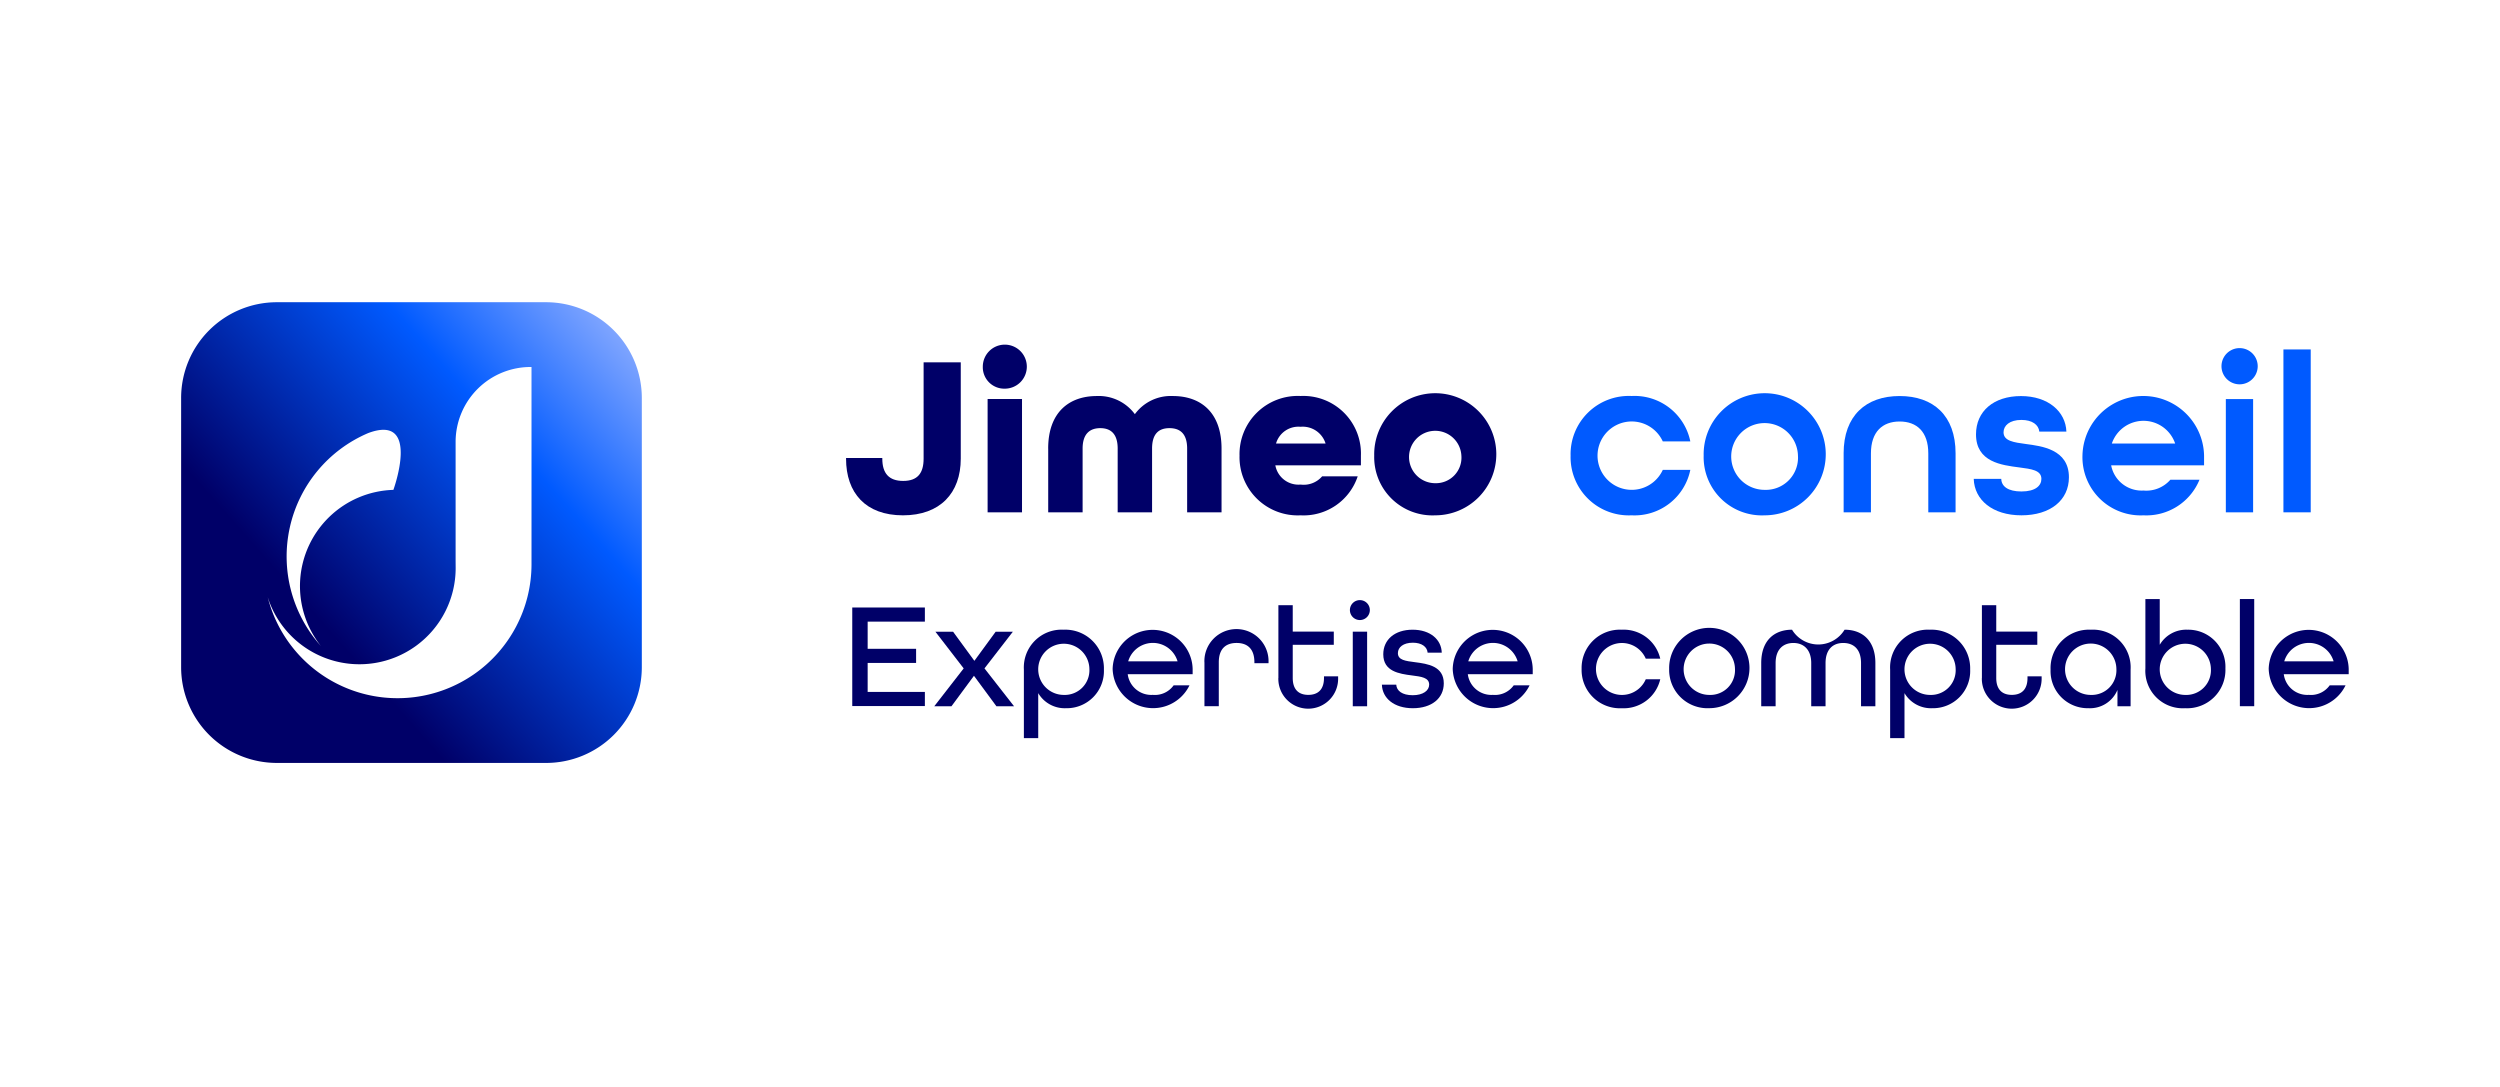 <?xml version="1.0" encoding="UTF-8"?>
<svg xmlns="http://www.w3.org/2000/svg" xmlns:xlink="http://www.w3.org/1999/xlink" width="230" height="100" viewBox="0 0 230 100">
  <defs>
    <linearGradient id="linear-gradient" x1="1.142" y1="-0.066" x2="0.294" y2="0.682" gradientUnits="objectBoundingBox">
      <stop offset="0" stop-color="#d9daff"></stop>
      <stop offset="0.5" stop-color="#005aff"></stop>
      <stop offset="1" stop-color="#000068"></stop>
    </linearGradient>
    <clipPath id="clip-JIMEO-logo">
      <rect width="230" height="100"></rect>
    </clipPath>
  </defs>
  <g id="JIMEO-logo" clip-path="url(#clip-JIMEO-logo)">
    <g id="Groupe_48" data-name="Groupe 48" transform="translate(-2.339 4.669)">
      <path id="Tracé_251" data-name="Tracé 251" d="M67.988,30.85H43.213a8.808,8.808,0,0,0-8.8,8.811V64.435a8.807,8.807,0,0,0,8.8,8.8H67.988a8.806,8.806,0,0,0,8.808-8.8V39.661A8.81,8.81,0,0,0,67.988,30.85ZM51.612,42.892c4.9-1.838,2.329,5.221,2.329,5.221a8.856,8.856,0,0,0-6.672,14.361,12.338,12.338,0,0,1,4.344-19.581ZM66.648,54.957a12.324,12.324,0,0,1-24.269,3.031A8.854,8.854,0,0,0,59.67,55.3l-.005-.617V43.63a6.9,6.9,0,0,1,6.983-6.821V54.957Z" transform="translate(-15.41 -7.714)" fill="url(#linear-gradient)"></path>
      <g id="Groupe_47" data-name="Groupe 47" transform="translate(80.176 27.038)">
        <g id="Groupe_45" data-name="Groupe 45" transform="translate(0 0)">
          <path id="Tracé_252" data-name="Tracé 252" d="M276.38,61.574v-.063h3.335v.063c0,1.33.592,2.048,1.921,2.048s1.879-.718,1.879-2.048V52.71h3.418v8.864c0,3.165-1.9,5.213-5.319,5.213S276.38,64.739,276.38,61.574Z" transform="translate(-276.38 -51.084)" fill="#000068"></path>
          <path id="Tracé_253" data-name="Tracé 253" d="M326.14,48.305a2.025,2.025,0,1,1,2.025,2.025A1.974,1.974,0,0,1,326.14,48.305Zm.442,2.976h3.165V61.707h-3.165Z" transform="translate(-313.559 -46.28)" fill="#000068"></path>
          <path id="Tracé_254" data-name="Tracé 254" d="M349.93,69.814c0-3.355,1.942-4.834,4.475-4.834a4.126,4.126,0,0,1,3.5,1.669,4.1,4.1,0,0,1,3.5-1.669c2.533,0,4.475,1.477,4.475,4.834v5.868h-3.165V69.814c0-1.393-.675-1.879-1.626-1.879s-1.6.485-1.6,1.879v5.868h-3.165V69.814c0-1.393-.675-1.879-1.6-1.879s-1.626.485-1.626,1.879v5.868h-3.165V69.814Z" transform="translate(-331.335 -60.252)" fill="#000068"></path>
          <path id="Tracé_255" data-name="Tracé 255" d="M419.56,70.459a5.357,5.357,0,0,1,5.615-5.489,5.3,5.3,0,0,1,5.552,5.489v.887h-7.873a2.164,2.164,0,0,0,2.321,1.772,2.23,2.23,0,0,0,1.985-.758h3.272a5.249,5.249,0,0,1-5.256,3.588A5.357,5.357,0,0,1,419.56,70.459Zm7.916-1.117a2.2,2.2,0,0,0-2.3-1.54,2.144,2.144,0,0,0-2.258,1.54Z" transform="translate(-383.36 -60.245)" fill="#000068"></path>
          <path id="Tracé_256" data-name="Tracé 256" d="M468.57,70.459a5.617,5.617,0,1,1,5.615,5.489A5.357,5.357,0,0,1,468.57,70.459Zm8.02,0a2.41,2.41,0,1,0-2.407,2.533A2.351,2.351,0,0,0,476.59,70.459Z" transform="translate(-419.979 -60.245)" fill="#000068"></path>
          <path id="Tracé_257" data-name="Tracé 257" d="M540.03,70.459a5.357,5.357,0,0,1,5.615-5.489,5.236,5.236,0,0,1,5.4,4.179h-2.533a3.145,3.145,0,1,0,0,2.619h2.533a5.236,5.236,0,0,1-5.4,4.179A5.357,5.357,0,0,1,540.03,70.459Z" transform="translate(-473.372 -60.245)" fill="#005aff"></path>
          <path id="Tracé_258" data-name="Tracé 258" d="M588.45,70.459a5.617,5.617,0,1,1,5.615,5.489A5.357,5.357,0,0,1,588.45,70.459Zm8.675,0a3.071,3.071,0,1,0-3.059,3.145A2.959,2.959,0,0,0,597.125,70.459Z" transform="translate(-509.55 -60.245)" fill="#005aff"></path>
          <path id="Tracé_259" data-name="Tracé 259" d="M639.38,70.256c0-3.481,2.068-5.276,5.15-5.276s5.15,1.772,5.15,5.276V75.68h-2.51V70.256c0-1.985-1.054-2.933-2.637-2.933s-2.64.951-2.64,2.933V75.68h-2.511V70.256Z" transform="translate(-547.604 -60.252)" fill="#005aff"></path>
          <path id="Tracé_260" data-name="Tracé 260" d="M686.72,72.608h2.533c.02.7.632,1.16,1.858,1.16,1.287,0,1.835-.528,1.835-1.16,0-.8-.928-.908-2.048-1.054-1.6-.21-3.967-.485-3.967-3.039,0-2.131,1.626-3.524,4.136-3.524s4.116,1.436,4.179,3.272h-2.49c-.063-.632-.655-1.077-1.646-1.077-1.1,0-1.646.528-1.646,1.14,0,.8.951.928,2.068,1.077,1.393.19,3.947.465,3.947,3.059,0,2.111-1.709,3.5-4.369,3.5s-4.326-1.413-4.389-3.355Z" transform="translate(-582.975 -60.26)" fill="#005aff"></path>
          <path id="Tracé_261" data-name="Tracé 261" d="M726.29,70.459a5.595,5.595,0,0,1,11.188,0v.887H728.93a2.855,2.855,0,0,0,2.976,2.321,2.933,2.933,0,0,0,2.47-.991h2.68a5.284,5.284,0,0,1-5.15,3.272A5.357,5.357,0,0,1,726.29,70.459Zm8.528-1.117a3.075,3.075,0,0,0-5.825,0Z" transform="translate(-612.541 -60.245)" fill="#005aff"></path>
          <path id="Tracé_262" data-name="Tracé 262" d="M776.88,49.139a1.666,1.666,0,1,1,3.332,0,1.666,1.666,0,1,1-3.332,0Zm.4,3.019h2.51V62.584h-2.51Z" transform="translate(-650.34 -47.154)" fill="#005aff"></path>
          <path id="Tracé_263" data-name="Tracé 263" d="M799.42,48.03h2.511V63.015H799.42V48.03Z" transform="translate(-667.182 -47.588)" fill="#005aff"></path>
        </g>
        <g id="Groupe_46" data-name="Groupe 46" transform="translate(0.571 23.404)">
          <path id="Tracé_264" data-name="Tracé 264" d="M278.64,141.93h6.68v1.3h-5.264v2.5h4.457v1.3h-4.457v2.667h5.264v1.3h-6.68Z" transform="translate(-278.64 -141.151)" fill="#000068"></path>
          <path id="Tracé_265" data-name="Tracé 265" d="M311.185,154.1l-2.6-3.375h1.626l1.959,2.68,1.959-2.68h1.583L313.1,154.1l2.723,3.486H314.2l-2.068-2.806-2.071,2.806H308.48l2.708-3.486Z" transform="translate(-300.936 -147.719)" fill="#000068"></path>
          <path id="Tracé_266" data-name="Tracé 266" d="M341.09,153.676a3.473,3.473,0,0,1,3.653-3.666,3.552,3.552,0,0,1,3.709,3.653,3.42,3.42,0,0,1-3.486,3.57,2.833,2.833,0,0,1-2.556-1.388v4.139h-1.32v-6.305Zm6.027-.056a2.354,2.354,0,1,0-2.361,2.389A2.269,2.269,0,0,0,347.117,153.62Z" transform="translate(-325.301 -147.188)" fill="#000068"></path>
          <path id="Tracé_267" data-name="Tracé 267" d="M373.39,153.62a3.681,3.681,0,0,1,7.36,0v.485h-5.972a2.183,2.183,0,0,0,2.306,1.9,2.116,2.116,0,0,0,1.916-.875h1.459a3.722,3.722,0,0,1-7.069-1.514Zm5.972-.7a2.368,2.368,0,0,0-4.541,0Z" transform="translate(-349.435 -147.188)" fill="#000068"></path>
          <path id="Tracé_268" data-name="Tracé 268" d="M406.78,153a2.952,2.952,0,1,1,5.9.013v.071h-1.3V153c0-1.264-.667-1.777-1.638-1.777s-1.638.513-1.638,1.777v4.043h-1.32V153Z" transform="translate(-374.383 -147.181)" fill="#000068"></path>
          <path id="Tracé_269" data-name="Tracé 269" d="M433.693,147.795V141.1h1.32v2.43h3.777v1.209h-3.777v3.054c0,1.085.569,1.555,1.431,1.555s1.444-.458,1.444-1.555v-.152h1.3v.152a2.751,2.751,0,1,1-5.5,0Z" transform="translate(-394.489 -140.531)" fill="#000068"></path>
          <path id="Tracé_270" data-name="Tracé 270" d="M459.73,140.045a.917.917,0,0,1,1.833,0,.917.917,0,1,1-1.833,0Zm.263,2.015h1.32v6.862h-1.32Z" transform="translate(-413.946 -139.059)" fill="#000068"></path>
          <path id="Tracé_271" data-name="Tracé 271" d="M471.32,155.064h1.332c.028.569.556.973,1.514.973s1.514-.43,1.514-.973c0-.652-.723-.736-1.583-.847-1.193-.152-2.639-.374-2.639-1.944,0-1.348,1.054-2.263,2.7-2.263s2.652.93,2.68,2.111h-1.3c-.043-.528-.528-.915-1.36-.915-.875,0-1.375.417-1.375.958,0,.652.723.723,1.57.834,1.193.152,2.652.374,2.652,1.944,0,1.388-1.125,2.291-2.847,2.291s-2.806-.915-2.847-2.167Z" transform="translate(-422.605 -147.188)" fill="#000068"></path>
          <path id="Tracé_272" data-name="Tracé 272" d="M497.14,153.62a3.681,3.681,0,0,1,7.36,0v.485h-5.972a2.183,2.183,0,0,0,2.306,1.9,2.116,2.116,0,0,0,1.916-.875h1.459a3.722,3.722,0,0,1-7.069-1.514Zm5.972-.7a2.368,2.368,0,0,0-4.541,0Z" transform="translate(-441.897 -147.188)" fill="#000068"></path>
          <path id="Tracé_273" data-name="Tracé 273" d="M544.04,153.62a3.523,3.523,0,0,1,3.694-3.61,3.458,3.458,0,0,1,3.542,2.667h-1.332a2.389,2.389,0,1,0,0,1.891h1.332a3.458,3.458,0,0,1-3.542,2.667,3.523,3.523,0,0,1-3.694-3.61Z" transform="translate(-476.94 -147.188)" fill="#000068"></path>
          <path id="Tracé_274" data-name="Tracé 274" d="M575.9,153.62a3.695,3.695,0,1,1,3.694,3.61A3.523,3.523,0,0,1,575.9,153.62Zm6.055,0a2.362,2.362,0,1,0-2.361,2.389A2.269,2.269,0,0,0,581.955,153.62Z" transform="translate(-500.745 -147.188)" fill="#000068"></path>
          <path id="Tracé_275" data-name="Tracé 275" d="M609.4,153.079c0-2.1,1.221-3.069,2.834-3.069a2.828,2.828,0,0,0,4.834,0c1.611,0,2.834.973,2.834,3.069v3.972h-1.32v-3.972c0-1.277-.68-1.848-1.638-1.848s-1.626.6-1.626,1.848v3.972H614v-3.972c0-1.249-.708-1.848-1.638-1.848s-1.638.569-1.638,1.848v3.972H609.4v-3.972Z" transform="translate(-525.775 -147.188)" fill="#000068"></path>
          <path id="Tracé_276" data-name="Tracé 276" d="M656.31,153.676a3.473,3.473,0,0,1,3.653-3.666,3.552,3.552,0,0,1,3.709,3.653,3.42,3.42,0,0,1-3.486,3.57,2.833,2.833,0,0,1-2.556-1.388v4.139h-1.32v-6.305Zm6.027-.056a2.354,2.354,0,1,0-2.361,2.389A2.269,2.269,0,0,0,662.337,153.62Z" transform="translate(-560.825 -147.188)" fill="#000068"></path>
          <path id="Tracé_277" data-name="Tracé 277" d="M689.693,147.795V141.1h1.32v2.43h3.777v1.209h-3.777v3.054c0,1.085.569,1.555,1.431,1.555s1.444-.458,1.444-1.555v-.152h1.3v.152a2.751,2.751,0,1,1-5.5,0Z" transform="translate(-585.766 -140.531)" fill="#000068"></path>
          <path id="Tracé_278" data-name="Tracé 278" d="M714.69,153.676a3.533,3.533,0,0,1,3.709-3.666,3.466,3.466,0,0,1,3.653,3.666v3.375h-1.209v-1.5a2.736,2.736,0,0,1-2.667,1.681,3.416,3.416,0,0,1-3.487-3.555Zm6.055-.056a2.362,2.362,0,1,0-2.361,2.389A2.269,2.269,0,0,0,720.745,153.62Z" transform="translate(-604.445 -147.188)" fill="#000068"></path>
          <path id="Tracé_279" data-name="Tracé 279" d="M749.19,145.234V138.86h1.32v4.207a2.825,2.825,0,0,1,2.556-1.388,3.42,3.42,0,0,1,3.486,3.57,3.523,3.523,0,0,1-3.709,3.653,3.444,3.444,0,0,1-3.653-3.666Zm6.027.056a2.354,2.354,0,1,0-2.361,2.389A2.269,2.269,0,0,0,755.217,145.289Z" transform="translate(-630.222 -138.857)" fill="#000068"></path>
          <path id="Tracé_280" data-name="Tracé 280" d="M783.57,138.85h1.32v9.86h-1.32Z" transform="translate(-655.91 -138.85)" fill="#000068"></path>
          <path id="Tracé_281" data-name="Tracé 281" d="M794.06,153.62a3.681,3.681,0,0,1,7.36,0v.485h-5.972a2.183,2.183,0,0,0,2.306,1.9,2.116,2.116,0,0,0,1.917-.875h1.459a3.722,3.722,0,0,1-7.069-1.514Zm5.972-.7a2.368,2.368,0,0,0-4.541,0Z" transform="translate(-663.748 -147.188)" fill="#000068"></path>
        </g>
      </g>
    </g>
  </g>
</svg>
